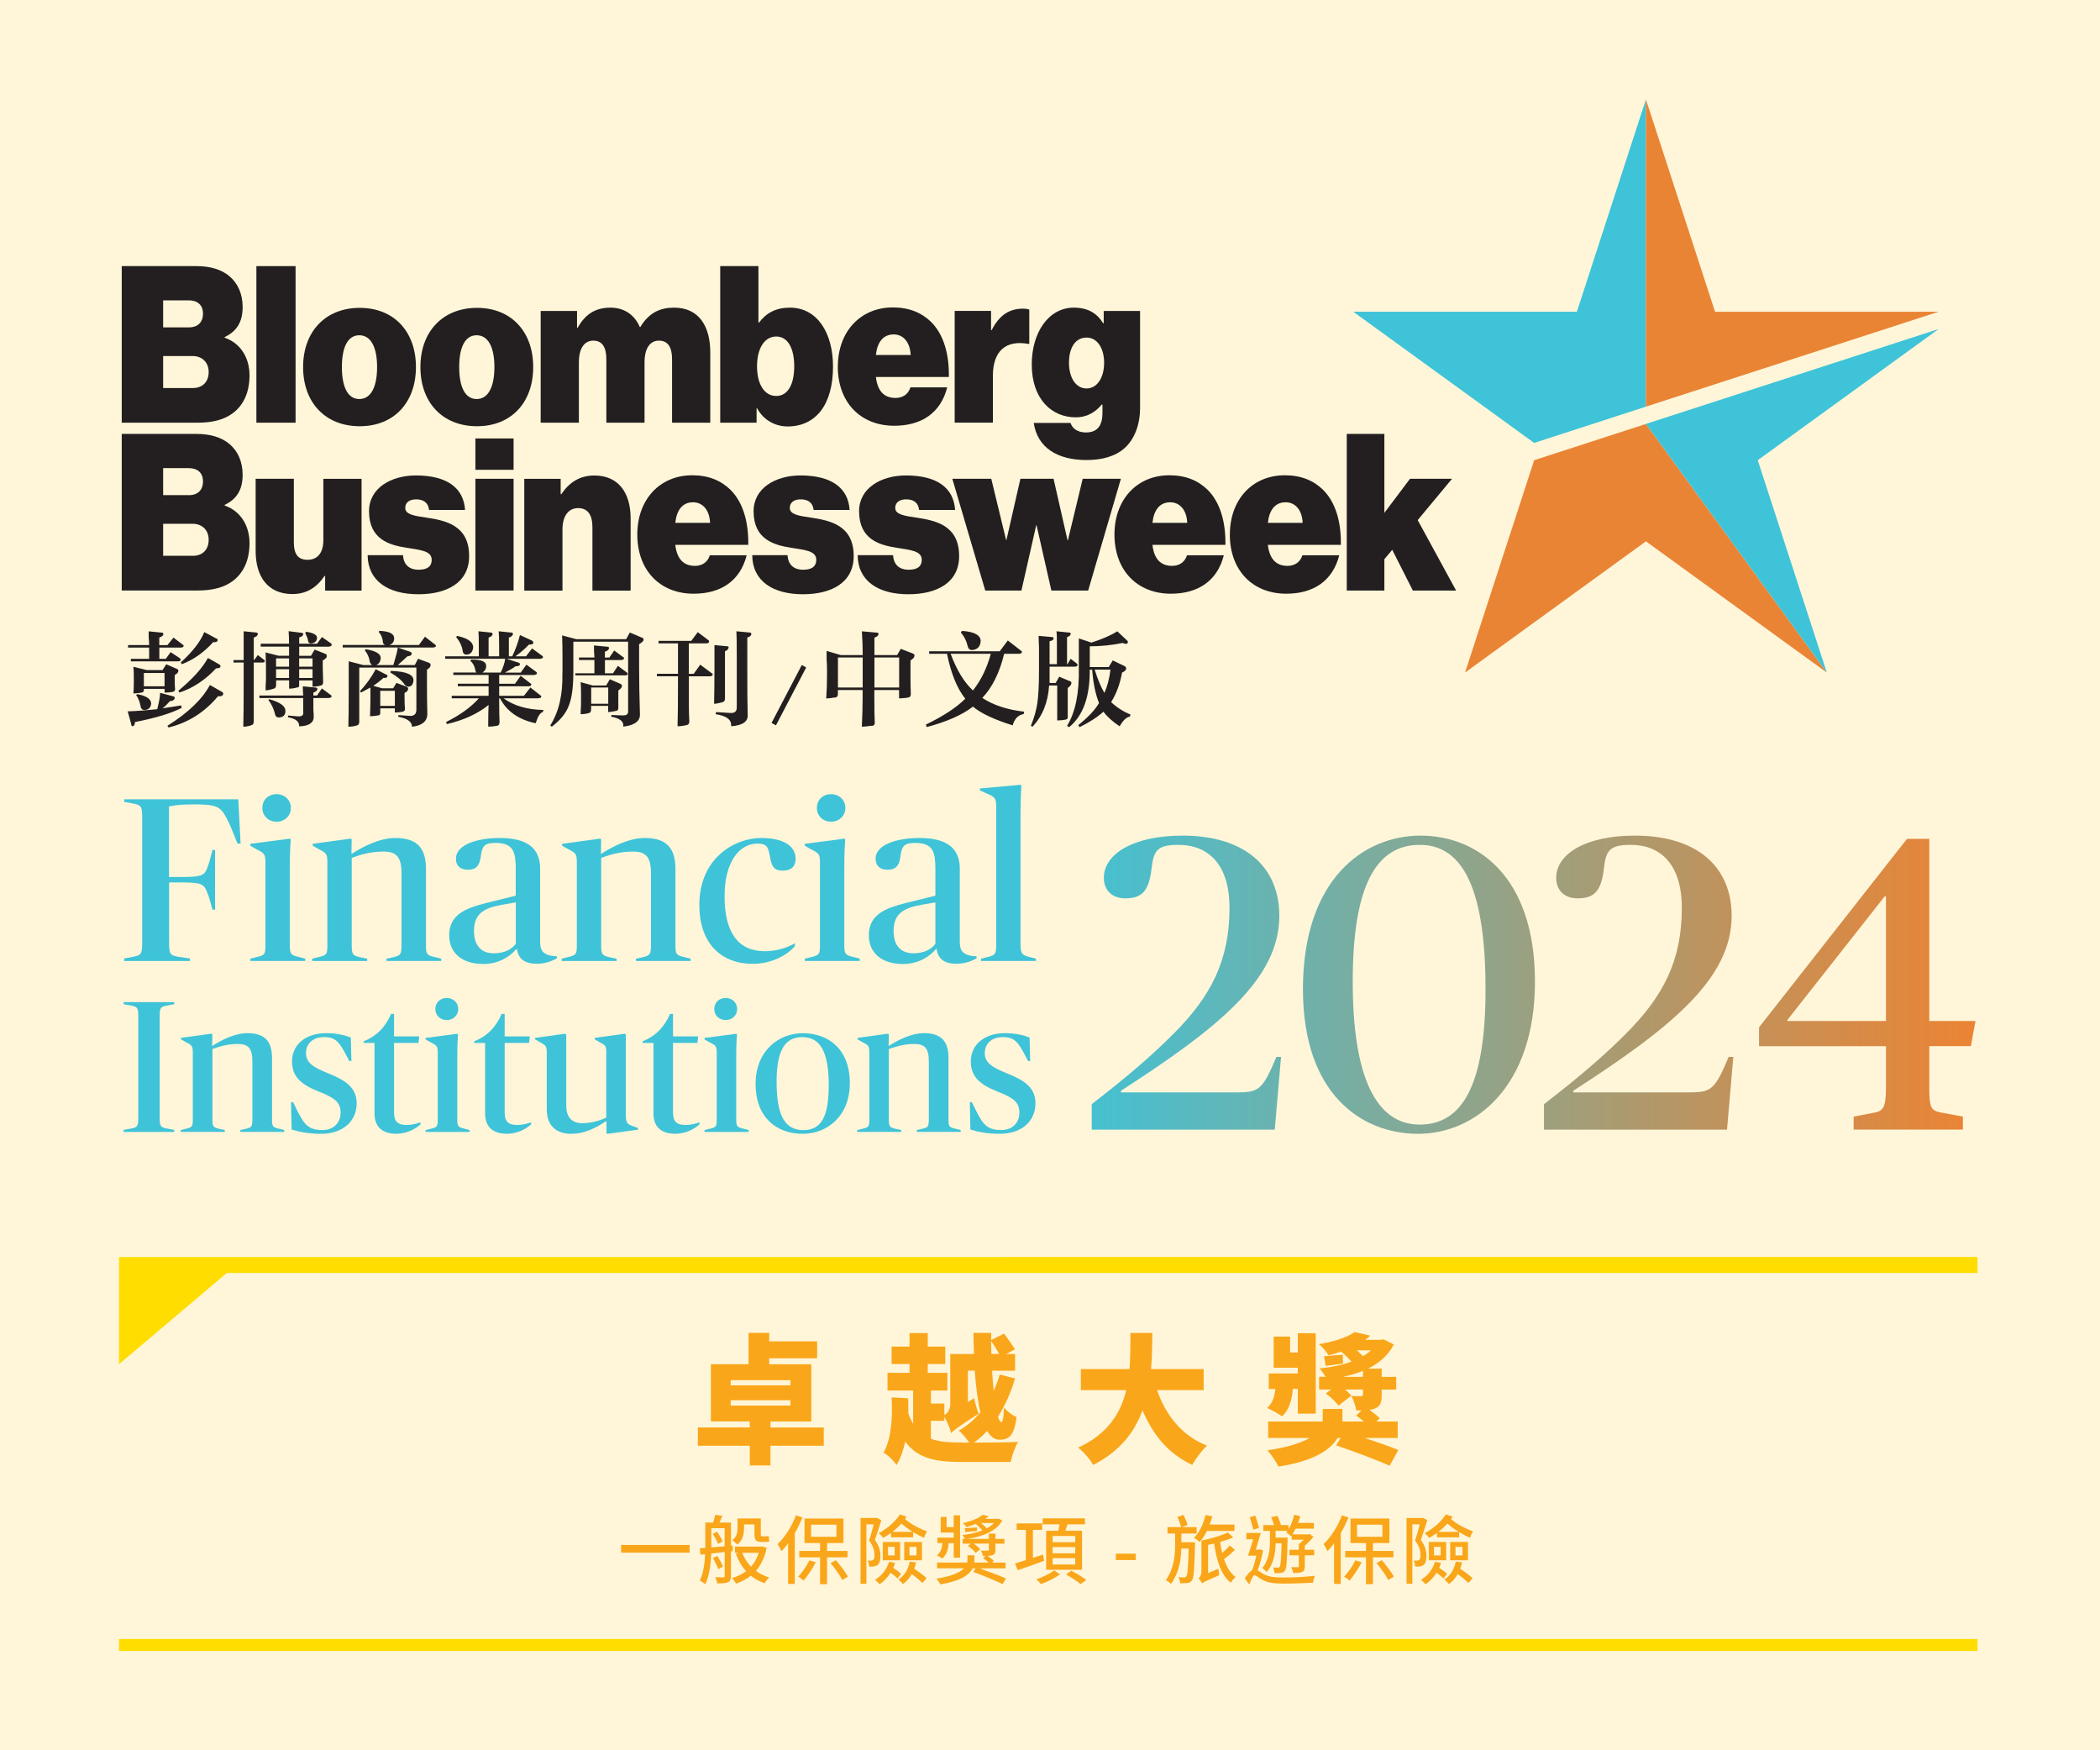 <svg width="120" height="100" viewBox="0 0 120 100" fill="none" xmlns="http://www.w3.org/2000/svg">
<rect width="120" height="100" fill="#F5F5F5"/>
<g clip-path="url(#clip0_3930_44259)">
<rect width="1366" height="8815" transform="translate(-510 -1252)" fill="white"/>
<rect x="-24" y="-200" width="809" height="324" rx="16" fill="#FFF6D9"/>
<path d="M113 71.816L6.802 71.822V72.729V77.941L12.962 72.729H113V71.816Z" fill="#FFDD00"/>
<path d="M113 93.642H6.802V94.326H113V93.642Z" fill="#FFDD00"/>
<path d="M9.664 50.412V53.84C9.664 54.521 9.716 54.588 10.211 54.668L10.852 54.76V54.907H7.097V54.76L7.591 54.668C8.058 54.576 8.125 54.521 8.125 53.84V46.733C8.125 46.053 8.07 46.001 7.591 45.906L7.097 45.813V45.666H13.616L13.748 48.199H13.573C13.318 47.558 13.134 47.092 12.947 46.746C12.6 46.077 12.372 45.958 11.089 45.958C10.38 45.958 10.008 45.998 9.658 46.077V50.106H10.327C11.448 50.106 11.663 50.038 11.823 49.64C11.955 49.333 12.035 48.959 12.142 48.561H12.29V51.976H12.142C12.035 51.578 11.955 51.255 11.835 50.977C11.648 50.495 11.5 50.416 10.324 50.416H9.655L9.664 50.412Z" fill="#3FC3D8"/>
<path d="M15.809 45.372C16.263 45.372 16.622 45.706 16.622 46.16C16.622 46.614 16.26 46.948 15.809 46.948C15.357 46.948 14.992 46.629 14.992 46.16C14.992 45.691 15.339 45.372 15.809 45.372ZM14.298 54.772L14.672 54.68C15.127 54.573 15.167 54.521 15.167 54V49.278C15.167 48.785 15.099 48.745 14.648 48.518L14.301 48.319V48.211L16.546 47.917L16.613 47.944C16.601 48.171 16.561 48.637 16.561 49.493V54C16.561 54.521 16.629 54.573 17.095 54.68L17.442 54.772V54.904H14.304V54.772H14.298Z" fill="#3FC3D8"/>
<path d="M17.838 54.772L18.213 54.68C18.668 54.573 18.707 54.521 18.707 54V49.266C18.707 48.76 18.628 48.733 18.201 48.506L17.866 48.319V48.211L20.016 47.917L20.096 47.944L20.083 48.785H20.096C20.75 48.358 21.711 47.877 22.58 47.877C23.848 47.877 24.342 48.463 24.342 49.664V54C24.342 54.521 24.382 54.573 24.837 54.68L25.212 54.772V54.904H22.085V54.772L22.46 54.693C22.887 54.585 22.942 54.545 22.942 54V49.907C22.942 48.975 22.675 48.653 21.901 48.653C21.084 48.653 20.485 48.88 20.099 49.014V54.003C20.099 54.552 20.166 54.588 20.593 54.696L20.98 54.775V54.907H17.841V54.775L17.838 54.772Z" fill="#3FC3D8"/>
<path d="M29.474 53.92V51.559L28.7 51.691C27.631 51.878 27.085 52.212 27.085 53.2C27.085 54 27.484 54.466 28.221 54.466C28.835 54.466 29.262 54.224 29.477 53.917M25.666 53.439C25.666 52.212 26.695 51.878 27.708 51.611L29.471 51.173V49.72C29.471 48.733 29.391 48.159 28.31 48.159C27.708 48.159 27.576 48.334 27.496 48.772C27.429 49.465 27.217 49.692 26.735 49.692C26.292 49.692 26.053 49.453 26.053 49.064C26.053 48.224 27.349 47.877 28.552 47.877C30.155 47.877 30.865 48.478 30.865 49.637V53.773C30.865 54.187 30.957 54.358 31.132 54.466C31.319 54.597 31.571 54.625 31.826 54.637V54.745C31.626 54.877 31.184 55.064 30.677 55.064C29.983 55.064 29.621 54.785 29.541 54.224H29.501C29.127 54.677 28.473 55.076 27.619 55.076C26.418 55.076 25.669 54.463 25.669 53.436" fill="#3FC3D8"/>
<path d="M32.093 54.772L32.468 54.68C32.922 54.573 32.962 54.521 32.962 54V49.266C32.962 48.76 32.882 48.733 32.456 48.506L32.121 48.319V48.211L34.27 47.917L34.35 47.944L34.338 48.785H34.35C35.004 48.358 35.965 47.877 36.834 47.877C38.103 47.877 38.597 48.463 38.597 49.664V54C38.597 54.521 38.637 54.573 39.092 54.68L39.466 54.772V54.904H36.34V54.772L36.715 54.693C37.142 54.585 37.197 54.545 37.197 54V49.907C37.197 48.975 36.93 48.653 36.156 48.653C35.342 48.653 34.74 48.88 34.353 49.014V54.003C34.353 54.552 34.421 54.588 34.848 54.696L35.235 54.775V54.907H32.096V54.775L32.093 54.772Z" fill="#3FC3D8"/>
<path d="M39.961 51.706C39.961 49.051 41.95 47.877 43.501 47.877C44.782 47.877 45.464 48.343 45.464 49.064C45.464 49.49 45.224 49.744 44.73 49.744C44.235 49.744 44.088 49.505 43.996 48.932C43.888 48.383 43.836 48.199 43.274 48.199C42.297 48.199 41.404 49.174 41.404 51.213C41.404 53.252 42.166 54.346 43.701 54.346C44.303 54.346 44.917 54.187 45.424 53.892V54.052C45.049 54.518 44.14 55.067 43.019 55.067C41.137 55.067 39.961 53.825 39.961 51.706Z" fill="#3FC3D8"/>
<path d="M47.493 45.372C47.948 45.372 48.307 45.706 48.307 46.16C48.307 46.614 47.945 46.948 47.493 46.948C47.042 46.948 46.68 46.629 46.68 46.16C46.68 45.691 47.027 45.372 47.493 45.372ZM45.986 54.772L46.36 54.68C46.815 54.573 46.855 54.521 46.855 54V49.278C46.855 48.785 46.787 48.745 46.333 48.518L45.986 48.319V48.211L48.23 47.917L48.298 47.944C48.286 48.171 48.246 48.637 48.246 49.493V54C48.246 54.521 48.313 54.573 48.78 54.68L49.127 54.772V54.904H45.989V54.772H45.986Z" fill="#3FC3D8"/>
<path d="M53.451 53.92V51.559L52.677 51.691C51.608 51.878 51.062 52.212 51.062 53.2C51.062 54 51.461 54.466 52.198 54.466C52.812 54.466 53.239 54.224 53.454 53.917M49.646 53.439C49.646 52.212 50.675 51.878 51.688 51.611L53.451 51.173V49.72C53.451 48.733 53.371 48.159 52.29 48.159C51.688 48.159 51.556 48.334 51.476 48.772C51.409 49.465 51.197 49.692 50.715 49.692C50.276 49.692 50.033 49.453 50.033 49.064C50.033 48.224 51.329 47.877 52.532 47.877C54.136 47.877 54.845 48.478 54.845 49.637V53.773C54.845 54.187 54.937 54.358 55.112 54.466C55.299 54.597 55.551 54.625 55.806 54.637V54.745C55.606 54.877 55.164 55.064 54.657 55.064C53.964 55.064 53.601 54.785 53.521 54.224H53.481C53.107 54.677 52.453 55.076 51.599 55.076C50.398 55.076 49.649 54.463 49.649 53.436" fill="#3FC3D8"/>
<path d="M58.315 53.96C58.315 54.493 58.407 54.573 58.849 54.68L59.196 54.772V54.904H56.058V54.772L56.432 54.68C56.887 54.573 56.927 54.481 56.927 53.96V46.157C56.927 45.611 56.875 45.544 56.405 45.345L55.99 45.158V45.05L58.287 44.839L58.367 44.866C58.367 44.866 58.315 45.614 58.315 46.507V53.963V53.96Z" fill="#3FC3D8"/>
<path d="M7.063 64.555L7.471 64.482C7.858 64.408 7.901 64.365 7.901 63.817V58.111C7.901 57.565 7.858 57.522 7.471 57.446L7.063 57.372V57.256H9.959V57.372L9.563 57.446C9.166 57.519 9.123 57.562 9.123 58.111V63.817C9.123 64.362 9.166 64.405 9.563 64.482L9.959 64.555V64.672H7.063V64.555Z" fill="#3FC3D8"/>
<path d="M10.321 64.565L10.622 64.491C10.988 64.405 11.018 64.362 11.018 63.945V60.144C11.018 59.736 10.954 59.715 10.61 59.534L10.343 59.383V59.297L12.068 59.061L12.133 59.083L12.121 59.757H12.133C12.658 59.414 13.432 59.028 14.129 59.028C15.148 59.028 15.545 59.5 15.545 60.463V63.942C15.545 64.359 15.578 64.402 15.941 64.488L16.242 64.562V64.669H13.733V64.562L14.034 64.497C14.378 64.411 14.421 64.381 14.421 63.939V60.653C14.421 59.905 14.206 59.647 13.585 59.647C12.931 59.647 12.449 59.831 12.139 59.935V63.939C12.139 64.378 12.191 64.411 12.535 64.497L12.845 64.562V64.669H10.324V64.562L10.321 64.565Z" fill="#3FC3D8"/>
<path d="M16.662 64.534L16.632 62.971H16.748C16.92 63.323 17.049 63.602 17.2 63.847C17.479 64.362 17.802 64.565 18.422 64.565C19.042 64.565 19.463 64.169 19.463 63.568C19.463 62.967 19.119 62.722 18.198 62.357C17.221 61.971 16.687 61.523 16.687 60.643C16.687 59.69 17.458 59.028 18.64 59.028C19.199 59.028 19.681 59.135 20.046 59.273L20.08 60.622H19.96C19.779 60.269 19.629 59.99 19.491 59.776C19.254 59.423 19.018 59.252 18.526 59.252C17.86 59.252 17.485 59.647 17.485 60.162C17.485 60.708 17.881 60.978 18.772 61.33C19.748 61.726 20.381 62.133 20.381 63.044C20.381 64.007 19.65 64.779 18.333 64.779C17.645 64.779 17.098 64.672 16.672 64.534" fill="#3FC3D8"/>
<path d="M55.45 64.534L55.419 62.971H55.536C55.708 63.323 55.837 63.602 55.987 63.847C56.267 64.362 56.589 64.565 57.209 64.565C57.83 64.565 58.25 64.169 58.25 63.568C58.25 62.967 57.907 62.722 56.985 62.357C56.009 61.971 55.474 61.523 55.474 60.643C55.474 59.69 56.245 59.028 57.427 59.028C57.986 59.028 58.468 59.135 58.834 59.273L58.868 60.622H58.748C58.567 60.269 58.416 59.99 58.278 59.776C58.042 59.423 57.805 59.252 57.314 59.252C56.647 59.252 56.273 59.647 56.273 60.162C56.273 60.708 56.669 60.978 57.559 61.33C58.536 61.726 59.169 62.133 59.169 63.044C59.169 64.007 58.438 64.779 57.12 64.779C56.432 64.779 55.886 64.672 55.459 64.534" fill="#3FC3D8"/>
<path d="M21.401 63.611V59.586H20.78V59.491C21.511 59.212 22.046 58.654 22.346 57.927H22.518V59.212H23.956L23.913 59.586H22.518V63.568C22.518 64.093 22.743 64.273 23.237 64.273C23.559 64.273 23.827 64.188 24.029 64.123V64.24C23.784 64.463 23.289 64.776 22.644 64.776C21.873 64.776 21.401 64.411 21.401 63.608" fill="#3FC3D8"/>
<path d="M25.531 57.017C25.896 57.017 26.185 57.283 26.185 57.648C26.185 58.013 25.896 58.28 25.531 58.28C25.165 58.28 24.877 58.022 24.877 57.648C24.877 57.274 25.156 57.017 25.531 57.017ZM24.318 64.565L24.619 64.491C24.984 64.405 25.015 64.362 25.015 63.945V60.156C25.015 59.761 24.96 59.727 24.597 59.546L24.318 59.386V59.301L26.12 59.065L26.173 59.086C26.16 59.267 26.13 59.644 26.13 60.328V63.945C26.13 64.362 26.182 64.405 26.56 64.491L26.839 64.565V64.672H24.318V64.565Z" fill="#3FC3D8"/>
<path d="M27.72 63.611V59.586H27.1V59.491C27.831 59.212 28.365 58.654 28.666 57.927H28.838V59.212H30.275L30.232 59.586H28.838V63.568C28.838 64.093 29.062 64.273 29.557 64.273C29.879 64.273 30.146 64.188 30.349 64.123V64.24C30.103 64.463 29.609 64.776 28.964 64.776C28.193 64.776 27.72 64.411 27.72 63.608" fill="#3FC3D8"/>
<path d="M34.648 60.196C34.648 59.767 34.627 59.736 34.261 59.543L33.982 59.383V59.297L35.708 59.061L35.76 59.095V63.666C35.76 64.148 35.824 64.212 36.168 64.341L36.457 64.448V64.543L34.719 64.779L34.654 64.758V64.062H34.62C34.095 64.415 33.432 64.779 32.637 64.779C31.768 64.779 31.243 64.298 31.243 63.387V60.187C31.243 59.757 31.2 59.736 30.856 59.543L30.576 59.383V59.297L32.293 59.061L32.357 59.095V63.176C32.357 63.85 32.701 64.172 33.282 64.172C33.797 64.172 34.289 64.013 34.642 63.863V60.202L34.648 60.196Z" fill="#3FC3D8"/>
<path d="M37.341 63.611V59.586H36.721V59.491C37.449 59.212 37.986 58.654 38.287 57.927H38.459V59.212H39.896L39.853 59.586H38.459V63.568C38.459 64.093 38.683 64.273 39.178 64.273C39.5 64.273 39.767 64.188 39.97 64.123V64.24C39.724 64.463 39.23 64.776 38.585 64.776C37.814 64.776 37.341 64.411 37.341 63.608" fill="#3FC3D8"/>
<path d="M41.468 57.017C41.834 57.017 42.123 57.283 42.123 57.648C42.123 58.013 41.834 58.28 41.468 58.28C41.103 58.28 40.814 58.022 40.814 57.648C40.814 57.274 41.094 57.017 41.468 57.017ZM40.258 64.565L40.559 64.491C40.925 64.405 40.956 64.362 40.956 63.945V60.156C40.956 59.761 40.903 59.727 40.538 59.546L40.258 59.386V59.301L42.061 59.065L42.113 59.086C42.101 59.267 42.07 59.644 42.07 60.328V63.945C42.07 64.362 42.123 64.405 42.5 64.491L42.78 64.565V64.672H40.258V64.565Z" fill="#3FC3D8"/>
<path d="M47.358 62.017C47.358 60.036 46.842 59.255 45.847 59.255C44.852 59.255 44.377 60.003 44.377 61.815C44.377 63.786 44.88 64.568 45.909 64.568C46.938 64.568 47.355 63.777 47.355 62.02M43.176 61.931C43.176 60.036 44.496 59.031 45.869 59.031C47.358 59.031 48.562 59.963 48.562 61.879C48.562 63.795 47.242 64.779 45.869 64.779C44.367 64.779 43.176 63.838 43.176 61.931Z" fill="#3FC3D8"/>
<path d="M48.98 64.565L49.281 64.491C49.646 64.405 49.677 64.362 49.677 63.945V60.144C49.677 59.736 49.612 59.715 49.268 59.534L49.001 59.383V59.297L50.727 59.061L50.791 59.083L50.779 59.757H50.791C51.316 59.414 52.09 59.028 52.784 59.028C53.804 59.028 54.2 59.5 54.2 60.463V63.942C54.2 64.359 54.231 64.402 54.596 64.488L54.897 64.562V64.669H52.388V64.562L52.689 64.497C53.033 64.411 53.076 64.381 53.076 63.939V60.653C53.076 59.905 52.861 59.647 52.238 59.647C51.584 59.647 51.102 59.831 50.791 59.935V63.939C50.791 64.378 50.844 64.411 51.188 64.497L51.498 64.562V64.669H48.977V64.562L48.98 64.565Z" fill="#3FC3D8"/>
<path d="M9.888 39.52C9.965 39.504 10.005 39.458 10.005 39.378C9.989 39.253 9.983 39.044 9.983 38.759V38.569C10.121 38.492 10.192 38.413 10.192 38.333C10.192 38.269 10.161 38.229 10.1 38.213L9.498 37.95L9.289 38.284H8.386L7.622 38.094C7.637 38.204 7.646 38.397 7.646 38.664V38.949C7.646 39.265 7.637 39.489 7.622 39.618C7.791 39.618 7.954 39.599 8.107 39.569C8.184 39.553 8.224 39.498 8.224 39.403V39.357H9.406V39.572C9.575 39.572 9.738 39.556 9.891 39.526M8.5 36.426C8.515 36.616 8.522 36.76 8.522 36.855H7.318V36.999H8.522V37.64H7.478V37.784H10.168C10.275 37.784 10.327 37.754 10.327 37.689C10.327 37.674 10.306 37.64 10.26 37.594L9.75 37.26L9.474 37.64H9.105V36.999H10.355C10.45 36.984 10.493 36.953 10.493 36.904C10.493 36.87 10.478 36.846 10.447 36.834L9.913 36.429L9.566 36.858H9.102V36.429C9.271 36.368 9.348 36.294 9.332 36.214C9.332 36.165 9.302 36.144 9.24 36.144L8.497 36.07V36.429L8.5 36.426ZM8.985 40.519C8.383 40.58 7.852 40.623 7.388 40.639H7.296L7.505 41.399C7.505 41.463 7.53 41.494 7.573 41.494C7.665 41.475 7.711 41.399 7.711 41.255C8.915 41.016 9.805 40.746 10.376 40.445L10.352 40.301C9.983 40.363 9.627 40.421 9.286 40.467C9.455 40.326 9.47 40.317 9.332 40.442C9.501 40.283 9.627 40.157 9.704 40.062C9.888 40.047 9.98 39.982 9.98 39.872C9.996 39.826 9.956 39.792 9.867 39.774L9.148 39.584C9.148 39.792 9.093 40.099 8.985 40.513M9.566 41.469L9.633 41.564C10.745 41.295 11.688 40.7 12.458 39.78C12.643 39.798 12.744 39.749 12.759 39.639C12.759 39.593 12.729 39.553 12.667 39.52L11.995 39.136C11.562 39.946 10.751 40.724 9.563 41.469M10.189 39.47L10.26 39.566C11.03 39.311 11.727 38.851 12.345 38.186C12.517 38.186 12.6 38.146 12.6 38.066C12.6 38.02 12.566 37.977 12.508 37.947L11.881 37.591C11.586 38.146 11.024 38.771 10.189 39.47ZM10.327 37.852L10.398 37.947C11.061 37.692 11.657 37.272 12.182 36.687C12.354 36.702 12.437 36.662 12.437 36.567C12.437 36.518 12.406 36.487 12.345 36.472L11.672 36.113C11.457 36.653 11.009 37.232 10.33 37.849M9.403 39.21H8.221V38.45H9.403V39.21ZM8.036 40.35C8.052 40.494 8.129 40.565 8.267 40.565C8.5 40.55 8.623 40.421 8.638 40.185C8.623 39.93 8.359 39.755 7.849 39.66L7.778 39.706C7.901 39.881 7.987 40.096 8.033 40.347M16.979 39.28C17.071 39.28 17.111 39.225 17.095 39.115V38.876H17.86V39.231C18.032 39.231 18.195 39.21 18.348 39.161C18.425 39.145 18.465 39.081 18.465 38.971C18.45 38.511 18.443 38.235 18.443 38.137V37.732C18.597 37.652 18.674 37.573 18.674 37.493C18.674 37.413 18.643 37.367 18.582 37.352L17.98 37.113L17.771 37.468H17.098V36.947H18.79C18.898 36.932 18.953 36.898 18.953 36.849C18.953 36.8 18.938 36.769 18.907 36.754L18.397 36.395L18.118 36.776H17.098V36.42C17.252 36.374 17.329 36.309 17.329 36.23C17.329 36.184 17.298 36.156 17.237 36.156L16.493 36.061C16.509 36.331 16.518 36.57 16.518 36.776H14.897V36.944H16.518V37.465H15.916L15.176 37.275C15.191 37.625 15.198 37.87 15.198 38.014V38.824C15.182 39.06 15.176 39.268 15.176 39.44C15.299 39.44 15.456 39.409 15.64 39.345C15.732 39.329 15.778 39.256 15.778 39.13V38.87H16.521V39.345C16.69 39.345 16.843 39.32 16.985 39.274M14.387 41.423C14.464 41.408 14.501 41.334 14.501 41.209V37.852H15.01C15.087 37.852 15.127 37.83 15.127 37.781C15.127 37.732 15.118 37.711 15.105 37.711L14.734 37.425L14.525 37.711H14.501V36.426C14.654 36.38 14.734 36.306 14.734 36.211C14.734 36.181 14.709 36.156 14.663 36.141L13.923 36.067V37.711H13.343V37.852H13.923V39.59C13.923 40.271 13.917 40.914 13.902 41.518C14.071 41.518 14.233 41.488 14.39 41.423M17.906 39.734V39.569C18.06 39.523 18.136 39.449 18.136 39.354C18.136 39.323 18.106 39.299 18.044 39.283L17.304 39.213C17.304 39.354 17.313 39.529 17.326 39.737H14.823V39.881H17.326V40.691C17.356 40.865 17.249 40.945 17.003 40.927L16.469 40.881L16.447 40.976C16.896 41.056 17.111 41.23 17.095 41.5C17.651 41.482 17.927 41.301 17.927 40.951C17.927 40.841 17.918 40.697 17.906 40.525V39.881H18.787C18.895 39.866 18.95 39.835 18.95 39.783C18.95 39.752 18.935 39.728 18.904 39.713L18.394 39.332L18.115 39.737H17.906V39.734ZM15.938 40.994C16.183 40.979 16.309 40.859 16.309 40.636C16.325 40.35 16.017 40.123 15.382 39.946L15.336 39.992C15.52 40.231 15.652 40.516 15.729 40.85C15.759 40.945 15.83 40.991 15.938 40.991M17.86 38.735H17.095V38.235H17.86V38.735ZM16.518 38.735H15.775V38.235H16.518V38.735ZM17.86 38.091H17.095V37.615H17.86V38.091ZM16.518 38.091H15.775V37.615H16.518V38.091ZM17.768 36.76C17.986 36.745 18.099 36.641 18.115 36.454C18.13 36.279 17.921 36.159 17.491 36.095L17.445 36.165C17.445 36.181 17.451 36.196 17.467 36.214C17.544 36.374 17.593 36.509 17.605 36.619C17.62 36.714 17.676 36.76 17.768 36.76ZM22.472 37.996H21.499C21.652 37.934 21.738 37.806 21.754 37.615C21.769 37.361 21.483 37.186 20.897 37.091L20.851 37.162C21.005 37.352 21.097 37.566 21.13 37.806C21.161 37.901 21.207 37.965 21.269 37.996H20.759L19.927 37.781V39.495C19.927 40.433 19.921 41.105 19.905 41.518C20.089 41.518 20.252 41.494 20.39 41.448C20.482 41.433 20.529 41.362 20.529 41.233V38.14H23.793V40.547C23.793 40.783 23.679 40.902 23.446 40.902L22.773 40.856L22.752 40.951C23.277 41.046 23.541 41.236 23.541 41.522C24.112 41.457 24.407 41.218 24.419 40.807C24.404 40.332 24.398 39.679 24.398 38.854V38.259C24.536 38.18 24.607 38.094 24.607 37.996C24.607 37.947 24.585 37.91 24.536 37.876L23.888 37.637L23.704 37.996H22.733C22.826 37.916 22.948 37.806 23.105 37.661C23.182 37.582 23.243 37.527 23.289 37.496C23.461 37.481 23.535 37.425 23.52 37.33C23.52 37.284 23.489 37.251 23.427 37.235L22.733 36.996H24.748C24.855 36.981 24.911 36.95 24.911 36.901C24.911 36.867 24.895 36.843 24.864 36.831L24.284 36.377L23.937 36.852H22.248C22.432 36.791 22.524 36.662 22.524 36.472C22.524 36.202 22.239 36.061 21.668 36.043L21.646 36.113C21.785 36.273 21.861 36.457 21.877 36.659C21.877 36.754 21.923 36.818 22.015 36.849H19.583V36.993H22.733C22.715 37.153 22.632 37.484 22.479 37.993M21.616 40.875C21.708 40.859 21.744 40.795 21.729 40.684V40.47H22.561V40.709C22.7 40.709 22.856 40.694 23.025 40.66C23.102 40.629 23.142 40.58 23.142 40.519C23.123 40.359 23.117 40.114 23.117 39.78V39.59C23.255 39.526 23.323 39.446 23.323 39.351C23.323 39.302 23.292 39.262 23.231 39.231L22.654 39.017L22.466 39.326H21.84L21.33 39.182C21.548 39.038 21.738 38.891 21.91 38.731C22.064 38.747 22.141 38.707 22.141 38.612C22.141 38.581 22.119 38.557 22.07 38.541L21.468 38.235C21.235 38.679 20.934 39.099 20.565 39.495L20.633 39.566C20.82 39.47 20.998 39.375 21.167 39.28V39.9C21.167 40.218 21.158 40.559 21.143 40.921C21.281 40.921 21.438 40.905 21.606 40.875M22.564 40.329H21.729V39.47H22.564V40.329ZM23.12 39.115C23.182 39.191 23.259 39.231 23.351 39.231C23.52 39.216 23.612 39.099 23.627 38.876C23.642 38.541 23.212 38.361 22.331 38.33L22.31 38.425C22.693 38.649 22.967 38.876 23.12 39.115ZM29.262 37.496H29.078V36.426C29.231 36.38 29.308 36.306 29.308 36.211C29.308 36.162 29.277 36.141 29.216 36.141L28.497 36.067C28.513 36.242 28.522 36.536 28.522 36.95V37.496H27.92V36.426C28.073 36.38 28.15 36.306 28.15 36.211C28.15 36.181 28.12 36.156 28.058 36.141L27.34 36.067C27.355 36.227 27.361 36.527 27.361 36.972V37.496H25.439V37.637H28.869C28.835 37.876 28.752 38.137 28.611 38.425H27.57C27.708 38.33 27.779 38.219 27.779 38.091C27.809 37.806 27.524 37.671 26.922 37.686L26.876 37.757C27.014 37.867 27.109 38.036 27.155 38.256C27.155 38.318 27.18 38.376 27.226 38.422H25.905V38.563H27.92V39.063H26.16V39.207H27.92V39.752H25.813V39.897H27.364C26.916 40.402 26.289 40.856 25.488 41.252L25.534 41.371C26.492 41.148 27.287 40.786 27.92 40.277C27.905 40.501 27.898 40.911 27.898 41.515C28.067 41.515 28.239 41.5 28.408 41.466C28.5 41.451 28.546 41.38 28.546 41.252C28.531 40.997 28.525 40.562 28.525 39.943V39.897H28.571C28.958 40.642 29.637 41.117 30.61 41.322C30.733 40.927 30.871 40.712 31.024 40.681L31.049 40.562C30.122 40.547 29.366 40.323 28.777 39.897H30.77C30.877 39.881 30.932 39.847 30.932 39.801C30.932 39.771 30.917 39.746 30.886 39.731L30.309 39.28L29.938 39.755H28.525V39.21H30.192C30.3 39.21 30.355 39.176 30.355 39.115C30.37 39.081 30.355 39.06 30.309 39.041L29.753 38.612L29.428 39.066H28.525V38.566H30.518C30.625 38.551 30.681 38.52 30.681 38.471C30.681 38.44 30.671 38.416 30.659 38.4L30.079 37.974L29.756 38.428H28.854C29.133 38.284 29.332 38.164 29.455 38.069C29.624 38.069 29.71 38.029 29.71 37.95C29.71 37.904 29.68 37.87 29.618 37.855L28.946 37.64H30.868C30.975 37.625 31.031 37.594 31.031 37.545C31.031 37.514 31.015 37.49 30.985 37.471L30.404 37.045L30.057 37.496H29.455C29.762 37.275 30.02 37.051 30.22 36.831C30.404 36.831 30.49 36.791 30.475 36.711C30.475 36.662 30.444 36.625 30.383 36.592L29.71 36.282C29.603 36.711 29.455 37.116 29.271 37.496M26.437 37.186C26.452 37.327 26.529 37.401 26.667 37.401C26.885 37.386 27.008 37.251 27.039 36.996C27.039 36.677 26.732 36.457 26.114 36.331L26.068 36.401C26.268 36.641 26.394 36.904 26.44 37.186M32.136 38.45C32.167 39.67 31.937 40.672 31.442 41.448L31.534 41.518C32.029 41.138 32.354 40.734 32.508 40.304C32.677 39.894 32.763 39.25 32.763 38.379V36.662H35.892V40.636C35.907 40.795 35.806 40.875 35.591 40.875L34.943 40.85L34.921 40.945C35.431 41.04 35.661 41.23 35.615 41.515C36.279 41.436 36.598 41.19 36.567 40.78C36.537 39.795 36.521 38.916 36.521 38.137V36.803C36.69 36.708 36.776 36.622 36.776 36.542C36.776 36.481 36.739 36.441 36.663 36.423L35.99 36.138L35.781 36.518H32.931L32.121 36.303C32.136 36.733 32.142 37.113 32.142 37.447V38.446L32.136 38.45ZM35.103 40.639C35.149 40.623 35.189 40.614 35.216 40.614C35.308 40.599 35.348 40.519 35.333 40.378V39.449C35.471 39.354 35.542 39.265 35.542 39.188C35.542 39.139 35.511 39.102 35.45 39.069L34.848 38.808L34.639 39.164H33.874L33.18 38.974C33.196 39.164 33.202 39.394 33.202 39.664V40.234C33.186 40.504 33.18 40.694 33.18 40.804C33.349 40.804 33.512 40.783 33.666 40.734C33.742 40.715 33.779 40.645 33.779 40.519V40.329H34.752V40.684C34.829 40.684 34.946 40.669 35.099 40.636M34.568 38.471V37.711H35.517C35.609 37.695 35.655 37.661 35.655 37.615C35.671 37.585 35.655 37.56 35.609 37.545L35.099 37.165L34.82 37.569H34.565V37.235C34.719 37.186 34.799 37.116 34.799 37.021C34.799 36.972 34.768 36.95 34.706 36.95L33.942 36.877V37.162C33.957 37.352 33.966 37.487 33.966 37.566H33.085V37.708H33.966V38.468H32.876V38.587H35.701C35.809 38.587 35.864 38.563 35.864 38.517C35.864 38.468 35.849 38.437 35.818 38.422L35.308 38.042L35.029 38.468H34.565L34.568 38.471ZM34.756 40.209H33.782V39.28H34.756V40.209ZM37.63 36.616V36.757H38.742V38.495H37.538V38.636H38.742V39.09C38.742 40.2 38.732 41 38.717 41.494C38.886 41.494 39.064 41.469 39.248 41.423C39.34 41.408 39.389 41.334 39.389 41.209C39.374 40.939 39.365 40.645 39.365 40.329V38.639H40.593C40.67 38.624 40.716 38.594 40.731 38.544C40.731 38.514 40.716 38.489 40.685 38.474L40.013 37.974L39.641 38.498H39.362V36.76H40.381C40.473 36.745 40.52 36.714 40.52 36.665C40.52 36.616 40.504 36.585 40.473 36.57L39.872 36.116L39.5 36.616H37.624H37.63ZM41.729 40.734L40.919 40.684L40.894 40.804C41.527 40.899 41.819 41.129 41.776 41.494C42.454 41.445 42.77 41.215 42.724 40.804C42.709 40.234 42.703 39.424 42.703 38.379V36.426C42.856 36.38 42.933 36.306 42.933 36.211C42.933 36.181 42.912 36.156 42.866 36.141L42.08 36.067C42.095 36.276 42.101 36.757 42.101 37.52V40.424C42.101 40.648 41.978 40.749 41.729 40.734ZM41.29 40.114C41.382 40.099 41.428 40.025 41.428 39.9V37.211C41.551 37.162 41.622 37.091 41.637 36.996C41.637 36.95 41.616 36.926 41.57 36.926L40.827 36.855V37.999C40.827 38.888 40.817 39.624 40.805 40.212C40.977 40.197 41.137 40.163 41.293 40.117M52.029 38.305V37.735C52.182 37.64 52.259 37.545 52.259 37.45C52.259 37.401 52.222 37.361 52.146 37.33L51.473 37.07L51.264 37.428H49.968V36.429C50.122 36.383 50.199 36.309 50.199 36.214C50.199 36.165 50.168 36.144 50.107 36.144L49.25 36.07C49.281 36.545 49.296 36.959 49.296 37.309V37.428H48.046L47.235 37.189V37.665C47.251 37.919 47.257 38.103 47.257 38.213V38.618C47.257 39.078 47.242 39.507 47.211 39.903C47.364 39.903 47.512 39.887 47.653 39.854H47.721C47.828 39.838 47.88 39.774 47.88 39.664V39.424H49.293V39.78C49.293 40.335 49.278 40.914 49.247 41.518C49.385 41.518 49.554 41.503 49.757 41.469H49.849C49.941 41.454 49.987 41.399 49.987 41.304C49.971 41.034 49.962 40.525 49.962 39.78V39.424H51.375V39.9C51.467 39.9 51.599 39.89 51.768 39.875C51.829 39.86 51.875 39.851 51.906 39.851C51.998 39.835 52.047 39.771 52.047 39.66C52.032 39.357 52.026 38.906 52.026 38.305M51.381 39.28H49.968V37.566H51.381V39.28ZM49.296 39.28H47.883V37.566H49.296V39.28ZM58.496 40.804L58.518 40.66C57.559 40.55 56.764 40.289 56.132 39.875C56.703 39.271 57.12 38.431 57.381 37.352H58.263C58.34 37.337 58.386 37.303 58.401 37.257C58.401 37.226 58.386 37.202 58.355 37.186L57.59 36.592L57.127 37.211H53.094V37.352H54.114C54.344 38.48 54.691 39.336 55.158 39.921C54.648 40.43 53.899 40.917 52.91 41.396L52.956 41.54C54.099 41.236 54.98 40.85 55.597 40.372C56.046 40.752 56.801 41.108 57.867 41.442C57.974 41.062 58.183 40.847 58.493 40.798M56.617 37.355C56.399 38.164 56.061 38.863 55.597 39.449C55.087 38.974 54.664 38.275 54.323 37.355H56.617ZM55.299 36.926C55.33 37.067 55.416 37.14 55.554 37.14C55.861 37.11 56.024 36.935 56.039 36.616C56.024 36.282 55.668 36.092 54.974 36.046L54.906 36.141C55.09 36.346 55.223 36.607 55.299 36.926ZM62.273 38.115V36.926C62.909 36.926 63.535 36.861 64.149 36.736C64.334 36.815 64.435 36.8 64.45 36.69C64.45 36.641 64.426 36.604 64.38 36.57L63.849 36.07C63.462 36.309 62.97 36.521 62.365 36.714L61.647 36.475V38.164C61.677 39.593 61.453 40.694 60.974 41.472L61.091 41.546C61.892 40.896 62.285 39.801 62.27 38.262H62.408C62.47 39.038 62.602 39.676 62.801 40.166C62.583 40.55 62.19 40.967 61.619 41.426L61.687 41.546C62.242 41.273 62.697 40.982 63.053 40.663C63.283 40.967 63.594 41.242 63.98 41.497C64.18 41.148 64.374 40.967 64.558 40.948L64.604 40.829C64.186 40.654 63.815 40.418 63.492 40.114C63.787 39.654 63.996 39.09 64.119 38.425C64.272 38.361 64.352 38.281 64.352 38.186C64.352 38.14 64.331 38.1 64.281 38.066L63.587 37.732L63.354 38.112H62.264L62.273 38.115ZM60.974 37.95V36.401C61.112 36.355 61.183 36.291 61.183 36.211C61.183 36.162 61.152 36.141 61.091 36.141L60.372 36.067C60.388 36.162 60.394 36.395 60.394 36.757V37.947H59.976V36.638C60.13 36.604 60.206 36.552 60.206 36.472C60.206 36.423 60.176 36.398 60.114 36.398L59.35 36.328C59.35 36.454 59.356 36.674 59.371 36.993V38.376C59.371 39.121 59.34 39.716 59.279 40.16C59.218 40.571 59.095 41.01 58.908 41.469L59 41.518C59.571 40.914 59.887 40.133 59.949 39.164H60.412V41.163C60.581 41.163 60.744 41.144 60.897 41.114C60.974 41.098 61.014 41.049 61.014 40.97V39.305C61.152 39.21 61.223 39.115 61.223 39.02C61.223 38.974 61.202 38.94 61.155 38.925L60.529 38.664L60.323 39.02H59.976V38.091H61.435C61.527 38.075 61.573 38.045 61.573 37.996C61.573 37.965 61.567 37.941 61.551 37.925L61.18 37.64L60.996 37.95H60.971H60.974ZM63.455 38.259C63.394 38.768 63.277 39.21 63.108 39.593C62.909 39.247 62.721 38.802 62.553 38.259H63.455Z" fill="#231F20"/>
<path d="M44.34 41.442L44.088 41.304L45.817 37.996L46.069 38.134L44.34 41.442Z" fill="#231F20"/>
<path d="M63.093 20.722C63.093 19.928 62.721 19.287 62.089 19.287C61.456 19.287 61.085 19.858 61.085 20.722C61.085 21.587 61.478 22.194 62.089 22.194C62.7 22.194 63.093 21.565 63.093 20.722ZM59.073 24.162H61.174C61.254 24.435 61.533 24.708 62.052 24.708C62.755 24.708 62.998 24.257 62.998 23.592V23.117H62.952C62.605 23.534 62.144 23.843 61.462 23.843C60.12 23.843 58.957 22.822 58.957 20.826C58.957 18.999 59.915 17.577 61.361 17.577C62.193 17.577 62.7 17.92 63.035 18.466H63.069V17.767H65.147V23.295C65.147 24.316 64.8 25.11 64.281 25.585C63.738 26.081 62.964 26.284 62.086 26.284C60.437 26.284 59.279 25.585 59.07 24.159" fill="#231F20"/>
<path d="M56.635 18.858H56.669C57.12 17.969 57.71 17.635 58.459 17.635C58.631 17.635 58.748 17.657 58.816 17.693V19.649H58.769C57.486 19.413 56.736 20.042 56.736 21.477V24.147H54.553V17.764H56.632V18.855L56.635 18.858Z" fill="#231F20"/>
<path d="M10.803 18.705C11.264 18.705 11.599 18.444 11.599 17.92C11.599 17.396 11.252 17.16 10.791 17.16H9.323V18.705H10.803ZM11.024 22.169C11.543 22.169 11.924 21.848 11.924 21.256C11.924 20.664 11.509 20.342 11.012 20.342H9.323V22.169H11.021H11.024ZM6.956 15.204H11.23C12.038 15.204 12.661 15.406 13.103 15.774C13.601 16.191 13.865 16.807 13.865 17.54C13.865 18.395 13.53 18.929 12.836 19.26V19.294C13.739 19.603 14.258 20.434 14.258 21.443C14.258 22.451 13.899 23.154 13.309 23.604C12.812 23.972 12.164 24.15 11.31 24.15H6.956V15.201V15.204Z" fill="#231F20"/>
<path d="M16.89 15.204H14.651V24.15H16.89V15.204Z" fill="#231F20"/>
<path d="M21.548 20.971C21.548 19.855 21.201 19.155 20.532 19.155C19.862 19.155 19.537 19.855 19.537 20.971C19.537 22.087 19.859 22.798 20.532 22.798C21.204 22.798 21.548 22.096 21.548 20.971ZM17.32 20.971C17.32 18.953 18.591 17.589 20.556 17.589C22.521 17.589 23.768 18.953 23.768 20.971C23.768 22.988 22.521 24.352 20.556 24.352C18.591 24.352 17.32 23 17.32 20.971Z" fill="#231F20"/>
<path d="M28.252 20.971C28.252 19.855 27.905 19.155 27.235 19.155C26.566 19.155 26.24 19.855 26.24 20.971C26.24 22.087 26.566 22.798 27.235 22.798C27.905 22.798 28.252 22.096 28.252 20.971ZM24.023 20.971C24.023 18.953 25.294 17.589 27.257 17.589C29.219 17.589 30.469 18.953 30.469 20.971C30.469 22.988 29.222 24.352 27.257 24.352C25.291 24.352 24.023 23 24.023 20.971Z" fill="#231F20"/>
<path d="M30.896 17.767H32.974V18.729H33.008C33.426 17.981 33.991 17.577 34.882 17.577C35.668 17.577 36.257 17.981 36.558 18.68H36.592C37.099 17.837 37.759 17.577 38.52 17.577C39.964 17.577 40.587 18.671 40.587 20.14V24.15H38.404V20.541C38.404 19.888 38.207 19.462 37.651 19.462C37.096 19.462 36.831 19.986 36.831 20.673V24.15H34.648V20.541C34.648 19.888 34.452 19.462 33.899 19.462C33.346 19.462 33.079 19.986 33.079 20.673V24.15H30.896V17.767Z" fill="#231F20"/>
<path d="M45.384 20.925C45.384 19.892 45.015 19.226 44.355 19.226C43.695 19.226 43.259 19.892 43.259 20.925C43.259 21.958 43.685 22.623 44.355 22.623C45.024 22.623 45.384 21.958 45.384 20.925ZM43.256 23.319H43.234V24.15H41.155V15.204H43.339V18.432H43.372C43.79 17.874 44.343 17.577 45.141 17.577C46.701 17.577 47.601 19.024 47.601 20.946C47.601 23.117 46.618 24.365 45.003 24.365C44.334 24.365 43.639 24.03 43.259 23.319" fill="#231F20"/>
<path d="M50.051 20.281H52.038C52.001 19.511 51.587 19.107 51.068 19.107C50.469 19.107 50.131 19.545 50.051 20.281ZM47.877 20.946C47.877 18.953 49.161 17.564 51.022 17.564C51.946 17.564 52.661 17.862 53.205 18.392C53.921 19.107 54.243 20.219 54.221 21.538H50.051C50.144 22.335 50.512 22.736 51.172 22.736C51.553 22.736 51.888 22.559 52.026 22.13H54.126C53.758 23.589 52.658 24.325 51.099 24.325C49.17 24.325 47.874 22.985 47.874 20.943" fill="#231F20"/>
<path d="M79.556 31.413L79.107 31.947V33.74H76.958V24.791H79.107V29.301L80.572 27.354H82.974L81.011 29.715L83.207 33.74H80.735L79.556 31.413Z" fill="#231F20"/>
<path d="M10.803 28.292C11.264 28.292 11.599 28.031 11.599 27.507C11.599 26.983 11.252 26.747 10.791 26.747H9.323V28.289H10.803V28.292ZM11.024 31.756C11.543 31.756 11.924 31.435 11.924 30.84C11.924 30.245 11.509 29.926 11.012 29.926H9.323V31.753H11.021L11.024 31.756ZM6.956 24.791H11.23C12.038 24.791 12.661 24.993 13.103 25.361C13.601 25.775 13.865 26.394 13.865 27.127C13.865 27.982 13.53 28.516 12.836 28.847V28.884C13.739 29.19 14.258 30.024 14.258 31.03C14.258 32.035 13.899 32.738 13.309 33.191C12.812 33.559 12.164 33.737 11.31 33.737H6.956V24.788V24.791Z" fill="#231F20"/>
<path d="M18.579 33.74V32.906H18.545C18.093 33.572 17.516 33.94 16.708 33.94C15.299 33.94 14.608 32.943 14.608 31.471V27.354H16.791V30.975C16.791 31.698 17.058 31.983 17.578 31.983C18.142 31.983 18.477 31.591 18.477 30.858V27.357H20.661V33.743H18.582L18.579 33.74Z" fill="#231F20"/>
<path d="M21.005 31.72H23.028C23.062 32.241 23.363 32.55 23.916 32.55C24.343 32.55 24.668 32.419 24.668 31.98C24.668 31.459 23.986 31.422 23.225 31.294C22.23 31.14 21.087 30.806 21.087 29.206C21.087 27.899 22.325 27.164 23.768 27.164C25.558 27.164 26.495 27.887 26.575 29.135H24.517C24.459 28.66 24.137 28.531 23.78 28.531C23.455 28.531 23.157 28.66 23.157 29.028C23.157 29.396 23.701 29.479 24.37 29.573C25.445 29.739 26.808 30 26.808 31.769C26.808 33.299 25.525 33.952 23.91 33.952C22.165 33.952 21.02 33.179 21.008 31.72" fill="#231F20"/>
<path d="M27.165 25.051H29.348V26.842H27.165V25.051ZM27.165 27.354H29.348V33.74H27.165V27.354Z" fill="#231F20"/>
<path d="M32.041 28.234H32.075C32.548 27.535 33.15 27.167 33.969 27.167C35.333 27.167 36.036 28.151 36.036 29.613V33.743H33.853V30.135C33.853 29.423 33.598 29.031 33.033 29.031C32.468 29.031 32.142 29.506 32.142 30.242V33.743H29.959V27.357H32.038V28.237L32.041 28.234Z" fill="#231F20"/>
<path d="M38.588 29.871H40.575C40.541 29.098 40.123 28.697 39.604 28.697C39.002 28.697 38.668 29.135 38.588 29.871ZM36.417 30.536C36.417 28.543 37.7 27.154 39.558 27.154C40.483 27.154 41.198 27.452 41.742 27.985C42.457 28.697 42.78 29.816 42.758 31.131H38.588C38.68 31.925 39.052 32.33 39.709 32.33C40.093 32.33 40.424 32.152 40.562 31.726H42.666C42.297 33.185 41.198 33.921 39.638 33.921C37.71 33.921 36.417 32.581 36.417 30.539" fill="#231F20"/>
<path d="M42.979 31.72H45C45.034 32.241 45.335 32.55 45.89 32.55C46.317 32.55 46.643 32.419 46.643 31.98C46.643 31.459 45.961 31.422 45.199 31.294C44.205 31.14 43.062 30.806 43.062 29.206C43.062 27.899 44.3 27.164 45.743 27.164C47.533 27.164 48.47 27.887 48.55 29.135H46.492C46.434 28.66 46.111 28.531 45.755 28.531C45.43 28.531 45.132 28.66 45.132 29.028C45.132 29.396 45.675 29.479 46.345 29.573C47.42 29.739 48.783 30 48.783 31.769C48.783 33.299 47.499 33.952 45.884 33.952C44.14 33.952 42.995 33.179 42.985 31.72" fill="#231F20"/>
<path d="M49.01 31.72H51.031C51.065 32.241 51.366 32.55 51.922 32.55C52.348 32.55 52.671 32.419 52.671 31.98C52.671 31.459 51.989 31.422 51.227 31.294C50.236 31.14 49.09 30.806 49.09 29.206C49.09 27.899 50.328 27.164 51.771 27.164C53.561 27.164 54.498 27.887 54.578 29.135H52.52C52.462 28.66 52.139 28.531 51.78 28.531C51.458 28.531 51.157 28.66 51.157 29.028C51.157 29.396 51.7 29.479 52.37 29.573C53.445 29.739 54.808 30 54.808 31.769C54.808 33.299 53.528 33.952 51.909 33.952C50.165 33.952 49.02 33.179 49.01 31.72Z" fill="#231F20"/>
<path d="M54.418 27.354H56.644L57.489 30.843H57.513L58.309 27.354H60.203L61.002 30.867H61.023L61.868 27.354H64.051L62.181 33.74H60.078L59.233 30.012H59.212L58.367 33.74H56.3L54.418 27.354Z" fill="#231F20"/>
<path d="M65.854 29.871H67.841C67.807 29.098 67.389 28.697 66.87 28.697C66.271 28.697 65.934 29.135 65.854 29.871ZM63.683 30.536C63.683 28.543 64.966 27.154 66.824 27.154C67.748 27.154 68.464 27.452 69.007 27.985C69.723 28.697 70.045 29.816 70.024 31.131H65.854C65.946 31.925 66.314 32.33 66.975 32.33C67.355 32.33 67.69 32.152 67.828 31.726H69.932C69.563 33.185 68.464 33.921 66.907 33.921C64.979 33.921 63.683 32.581 63.683 30.539" fill="#231F20"/>
<path d="M72.45 29.871H74.437C74.403 29.098 73.985 28.697 73.466 28.697C72.864 28.697 72.53 29.135 72.45 29.871ZM70.279 30.536C70.279 28.543 71.562 27.154 73.42 27.154C74.345 27.154 75.06 27.452 75.604 27.985C76.319 28.697 76.645 29.816 76.62 31.131H72.45C72.542 31.925 72.914 32.33 73.571 32.33C73.951 32.33 74.286 32.152 74.424 31.726H76.528C76.156 33.185 75.06 33.921 73.5 33.921C71.572 33.921 70.276 32.581 70.276 30.539" fill="#231F20"/>
<path d="M94.053 5.678L90.107 17.81H77.329L87.666 25.306L94.053 23.233V5.678Z" fill="#3FC3D8"/>
<path d="M110.78 17.81H98.002L94.053 5.678V23.233L110.78 17.81Z" fill="#EA8435"/>
<path d="M87.666 26.293L83.717 38.425L94.053 30.929L104.389 38.425L94.053 24.221L87.666 26.293Z" fill="#EA8435"/>
<path d="M110.78 18.797L94.053 24.22L104.389 38.425L100.443 26.293L110.78 18.797Z" fill="#3FC3D8"/>
<path d="M62.384 63.084C64.61 61.364 65.854 60.263 67.051 59.071C69.204 56.922 70.257 54.864 70.257 51.878C70.257 49.346 69.014 48.27 67.337 48.27C66.118 48.27 65.924 48.604 65.805 49.606C65.66 50.943 65.23 51.326 64.297 51.326C63.532 51.326 63.078 50.848 63.078 50.155C63.078 48.818 64.705 47.742 67.576 47.742C71.117 47.742 73.104 49.511 73.104 52.329C73.104 55.937 69.609 58.733 64.057 62.318V62.413H70.592C71.931 62.413 72.124 62.318 72.938 60.383H73.202L72.843 64.54H62.384V63.084Z" fill="url(#paint0_linear_3930_44259)"/>
<path d="M74.452 56.535C74.452 50.204 77.947 47.742 81.177 47.742C84.408 47.742 87.712 50.06 87.712 56.081C87.712 62.103 84.291 64.779 81.036 64.779C77.781 64.779 74.455 62.486 74.455 56.535H74.452ZM84.887 56.535C84.887 50.897 83.643 48.27 81.128 48.27C78.613 48.27 77.299 50.658 77.299 56.081C77.299 61.505 78.616 64.252 81.128 64.252C83.64 64.252 84.887 61.839 84.887 56.535Z" fill="url(#paint1_linear_3930_44259)"/>
<path d="M88.231 63.084C90.457 61.364 91.701 60.263 92.898 59.071C95.051 56.922 96.104 54.864 96.104 51.878C96.104 49.346 94.861 48.27 93.184 48.27C91.965 48.27 91.771 48.604 91.652 49.606C91.507 50.943 91.077 51.326 90.144 51.326C89.379 51.326 88.925 50.848 88.925 50.155C88.925 48.818 90.552 47.742 93.424 47.742C96.967 47.742 98.951 49.511 98.951 52.329C98.951 55.937 95.456 58.733 89.904 62.318V62.413H96.436C97.775 62.413 97.968 62.318 98.782 60.383H99.046L98.687 64.54H88.228V63.084H88.231Z" fill="url(#paint2_linear_3930_44259)"/>
<path d="M105.922 63.798L107.027 63.584C107.58 63.489 107.77 63.345 107.77 62.146V59.773H100.517V58.694L108.971 47.926H110.245V58.332H112.886L112.622 59.77H110.245V62.143C110.245 63.342 110.341 63.461 111.013 63.581L112.165 63.795V64.537H105.922V63.795V63.798ZM107.77 58.332V51.21H107.7L102.129 58.283V58.332H107.773H107.77Z" fill="url(#paint3_linear_3930_44259)"/>
<path d="M47.073 82.601H44.026V83.727H42.844V82.601H39.878V81.556H42.844V81.212H40.621V77.944H42.773V76.151H43.956V76.638H46.695V77.604H43.956V77.947H46.36V81.216H44.026V81.559H47.073V82.604V82.601ZM41.754 79.149H45.169V78.855H41.754V79.149ZM41.754 80.305H45.169V80.001H41.754V80.305Z" fill="#FAA61A"/>
<path d="M58.002 78.76C57.759 79.566 57.437 80.305 57.031 80.937C57.093 81.145 57.163 81.255 57.228 81.255C57.298 81.255 57.354 80.986 57.369 80.428C57.566 80.651 57.864 80.866 58.091 80.97C57.95 81.997 57.691 82.261 57.105 82.255C56.822 82.255 56.595 82.071 56.408 81.752C56.181 82.007 55.923 82.23 55.649 82.421C56.472 82.421 57.599 82.411 58.18 82.381C58.008 82.644 57.821 83.178 57.75 83.527H54.922C53.466 83.527 52.431 83.328 51.728 82.362C51.627 82.841 51.47 83.303 51.227 83.708C51.086 83.469 50.718 83.11 50.49 83C50.966 82.114 51 80.927 50.951 79.836L51.897 79.891C51.906 80.179 51.906 80.465 51.906 80.753C51.983 80.983 52.078 81.182 52.179 81.35V79.447H50.715V78.435H51.974V77.932H50.948V76.936H51.974V76.163H53.015V76.936H54.016V77.932H53.015V78.435H54.136V79.447H53.196V80.189H53.964V80.851C54.129 80.74 54.301 80.541 54.301 80.238V77.359H55.656C55.64 76.96 55.631 76.552 55.625 76.154H56.644C56.644 76.289 56.635 76.424 56.635 76.562L57.378 76.194C57.581 76.473 57.854 76.856 57.995 77.095L57.495 77.359H58.005V78.315H56.69C56.715 78.723 56.746 79.103 56.786 79.462C56.918 79.158 57.037 78.849 57.13 78.53L58.008 78.76H58.002ZM53.196 82.203C53.675 82.378 54.252 82.418 54.934 82.418H55.388C55.216 82.188 54.98 81.89 54.793 81.731C55.253 81.476 55.671 81.118 56.021 80.685C55.864 80.017 55.763 79.195 55.699 78.309H55.309V80.103L55.668 79.879C55.714 80.149 55.834 80.556 55.926 80.765C54.734 81.537 54.486 81.722 54.354 81.881C54.298 81.633 54.117 81.203 53.961 80.949V81.179H53.193V82.2L53.196 82.203ZM57.096 77.356C56.97 77.132 56.792 76.847 56.635 76.614C56.635 76.862 56.644 77.107 56.651 77.356H57.096Z" fill="#FAA61A"/>
<path d="M66.115 79.422C66.624 80.866 67.53 82.028 68.974 82.595C68.691 82.85 68.307 83.362 68.129 83.696C66.75 83.049 65.891 81.991 65.286 80.578C64.84 81.804 64.008 82.914 62.467 83.696C62.285 83.377 61.941 82.963 61.607 82.709C63.32 81.921 64.042 80.725 64.355 79.425H61.763V78.22H64.543C64.598 77.518 64.589 76.816 64.598 76.157H65.851C65.841 76.819 65.835 77.521 65.774 78.22H68.78V79.425H66.118L66.115 79.422Z" fill="#FAA61A"/>
<path d="M73.869 79.358C73.853 79.732 73.743 80.504 73.257 80.921C73.07 80.777 72.646 80.547 72.404 80.443C72.763 80.149 72.849 79.646 72.874 79.358H72.499V78.472H74.16V78.144H72.781V76.365H73.721V77.273H74.16V76.172H75.186V80.765H74.16V79.355H73.872L73.869 79.358ZM77.971 82.157C78.693 82.387 79.442 82.65 79.906 82.844L79.405 83.745C78.724 83.426 77.308 82.908 76.353 82.58L76.605 82.157H76.433C76.034 82.825 75.103 83.472 73.058 83.791C72.926 83.527 72.643 83.104 72.422 82.859C73.605 82.69 74.357 82.436 74.833 82.157H72.468V81.216H75.576C75.585 81.16 75.585 81.105 75.585 81.056V80.498H76.712V81.216H77.941C77.79 81.096 77.633 80.977 77.501 80.872L77.799 80.584H77.501C77.462 80.32 77.336 79.995 77.228 79.756C77.425 79.772 77.698 79.772 77.775 79.772C77.851 79.762 77.885 79.747 77.885 79.667V79.388H76.86C77.007 79.508 77.133 79.637 77.219 79.738L76.482 80.311C76.35 80.103 76.027 79.808 75.76 79.618L76.064 79.388H75.376V78.662H75.745C75.644 78.487 75.511 78.303 75.401 78.183C76.067 78.119 76.694 77.993 77.225 77.794C77.059 77.604 76.85 77.395 76.638 77.221C76.411 77.3 76.178 77.371 75.917 77.435C75.806 77.236 75.548 76.933 75.37 76.798C76.301 76.638 76.998 76.399 77.406 76.105L78.306 76.313C78.211 76.402 78.109 76.482 78.008 76.552H78.892L79.064 76.522L79.651 76.816C79.313 77.454 78.806 77.883 78.171 78.196H78.954V78.665H79.783V79.391H78.954V79.71C78.954 80.139 78.877 80.339 78.585 80.468C78.484 80.507 78.383 80.538 78.263 80.556C78.481 80.716 78.708 80.891 78.843 81.025L78.656 81.216H79.869V82.157H77.965H77.971ZM76.743 77.907C76.399 77.957 76.086 77.996 75.748 78.036L75.662 77.487C75.975 77.463 76.313 77.432 76.728 77.398L76.743 77.907ZM77.885 78.665V78.321C77.532 78.466 77.148 78.576 76.743 78.665H77.885ZM77.532 77.15C77.658 77.261 77.775 77.374 77.885 77.484C78.051 77.389 78.205 77.276 78.34 77.15H77.532Z" fill="#FAA61A"/>
<path d="M39.408 88.27V88.709H35.493V88.27H39.408Z" fill="#FAA61A"/>
<path d="M41.769 88.635V90.039C41.769 90.236 41.726 90.34 41.597 90.395C41.471 90.46 41.272 90.463 40.983 90.463C40.971 90.368 40.919 90.205 40.867 90.11C41.06 90.119 41.272 90.119 41.327 90.119C41.389 90.116 41.41 90.098 41.41 90.033V88.672C41.149 88.703 40.885 88.733 40.645 88.758C40.621 89.337 40.538 90.021 40.301 90.515C40.234 90.45 40.077 90.346 39.991 90.309C40.197 89.874 40.268 89.31 40.292 88.798L40.025 88.822L39.991 88.457L40.301 88.436V86.989H40.75C40.793 86.851 40.848 86.676 40.87 86.55L41.278 86.603C41.223 86.74 41.167 86.879 41.115 86.989H41.772V88.316L41.871 88.307V88.626L41.772 88.635H41.769ZM40.648 88.408C40.885 88.39 41.143 88.368 41.407 88.347V87.311H40.648V88.405V88.408ZM40.974 87.51C41.1 87.685 41.229 87.918 41.293 88.068L41.032 88.209C40.977 88.056 40.839 87.811 40.731 87.633L40.977 87.507L40.974 87.51ZM41.045 89.653C40.983 89.478 40.851 89.212 40.734 89.019L40.992 88.893C41.112 89.086 41.25 89.34 41.312 89.503L41.045 89.653ZM43.808 88.442C43.692 88.997 43.477 89.426 43.194 89.751C43.409 89.911 43.667 90.039 43.95 90.122C43.867 90.205 43.747 90.355 43.695 90.456C43.394 90.352 43.133 90.211 42.903 90.027C42.657 90.23 42.368 90.374 42.055 90.481C42.012 90.386 41.895 90.226 41.828 90.159C42.129 90.073 42.405 89.944 42.635 89.767C42.38 89.488 42.187 89.153 42.046 88.767L42.215 88.715H41.997V88.362H43.507L43.575 88.35L43.808 88.439V88.442ZM42.516 87.299C42.516 87.624 42.454 88.007 42.132 88.249C42.07 88.184 41.92 88.043 41.843 88.001C42.113 87.795 42.144 87.531 42.144 87.292V86.756H43.474V87.627C43.474 87.737 43.483 87.777 43.535 87.777H43.732C43.787 87.777 43.87 87.774 43.925 87.752C43.934 87.85 43.937 87.985 43.956 88.071C43.901 88.096 43.815 88.096 43.738 88.096H43.498C43.176 88.096 43.111 87.964 43.111 87.624V87.096H42.519V87.302L42.516 87.299ZM42.417 88.718C42.528 89.025 42.697 89.288 42.915 89.512C43.105 89.3 43.259 89.037 43.357 88.718H42.414H42.417Z" fill="#FAA61A"/>
<path d="M45.857 86.695C45.731 87.001 45.586 87.305 45.417 87.593V90.496H45.034V88.178C44.914 88.341 44.785 88.497 44.656 88.626C44.616 88.531 44.505 88.316 44.432 88.221C44.849 87.826 45.245 87.207 45.482 86.578L45.857 86.698V86.695ZM46.615 89.258C46.425 89.622 46.151 90.036 45.918 90.306C45.85 90.242 45.7 90.131 45.608 90.082C45.841 89.837 46.09 89.478 46.253 89.147L46.615 89.258ZM47.26 88.975V90.508H46.861V88.975H45.672V88.611H46.861V88.16H45.973V86.759H48.197V88.16H47.26V88.611H48.43V88.975H47.26ZM46.348 87.801H47.797V87.112H46.348V87.801ZM47.764 89.141C48.025 89.439 48.313 89.825 48.455 90.076L48.132 90.272C48.003 90.012 47.711 89.601 47.46 89.307L47.761 89.138L47.764 89.141Z" fill="#FAA61A"/>
<path d="M50.358 86.863C50.248 87.219 50.113 87.645 49.993 87.985C50.251 88.329 50.312 88.638 50.312 88.887C50.312 89.135 50.26 89.325 50.15 89.414C50.085 89.457 50.018 89.481 49.932 89.5C49.858 89.509 49.76 89.509 49.664 89.503C49.661 89.408 49.634 89.255 49.578 89.159C49.661 89.163 49.726 89.169 49.784 89.163C49.827 89.159 49.867 89.15 49.895 89.123C49.95 89.08 49.971 88.972 49.971 88.844C49.971 88.629 49.916 88.341 49.661 88.019C49.757 87.737 49.855 87.375 49.928 87.09H49.508V90.49H49.173V86.728H50.06L50.113 86.716L50.361 86.857L50.358 86.863ZM51.148 89.291C51.117 89.396 51.08 89.488 51.04 89.583C51.209 89.681 51.393 89.819 51.489 89.923L51.283 90.19C51.2 90.095 51.046 89.966 50.89 89.856C50.721 90.125 50.506 90.349 50.263 90.518C50.211 90.45 50.079 90.322 50.002 90.257C50.386 90.033 50.666 89.668 50.804 89.227L51.151 89.294L51.148 89.291ZM50.911 87.584C50.77 87.688 50.619 87.78 50.469 87.866C50.414 87.789 50.288 87.654 50.208 87.596C50.715 87.329 51.175 86.918 51.421 86.523L51.808 86.652C51.777 86.698 51.746 86.747 51.719 86.79C52.032 87.069 52.545 87.344 52.975 87.489C52.91 87.584 52.834 87.755 52.803 87.863C52.606 87.774 52.394 87.666 52.182 87.538V87.835H50.914V87.587L50.911 87.584ZM50.444 88.099H51.439V89.147H50.444V88.099ZM50.745 88.868H51.123V88.378H50.745V88.868ZM52.152 87.519C51.925 87.378 51.697 87.21 51.51 87.047C51.356 87.216 51.184 87.378 50.997 87.519H52.149H52.152ZM52.345 89.267C52.315 89.396 52.284 89.515 52.241 89.629C52.499 89.8 52.797 90.018 52.947 90.168L52.711 90.444C52.572 90.303 52.333 90.104 52.1 89.932C51.971 90.168 51.802 90.358 51.596 90.502C51.55 90.441 51.415 90.306 51.335 90.245C51.679 90.03 51.897 89.665 51.986 89.218L52.348 89.264L52.345 89.267ZM51.67 88.099H52.686V89.147H51.67V88.099ZM51.971 88.868H52.37V88.378H51.971V88.868Z" fill="#FAA61A"/>
<path d="M55.987 89.607C56.494 89.788 57.133 90.027 57.483 90.186L57.292 90.505C56.918 90.321 56.162 90.012 55.616 89.809L55.748 89.607H55.579C55.395 89.963 54.922 90.328 53.736 90.521C53.69 90.432 53.589 90.285 53.509 90.193C54.409 90.055 54.86 89.831 55.084 89.604H53.546V89.273H55.272C55.281 89.221 55.284 89.175 55.284 89.132V88.862H55.68V89.141C55.68 89.184 55.68 89.227 55.671 89.273H56.491C56.402 89.187 56.276 89.092 56.178 89.025L56.316 88.893H56.162C56.15 88.798 56.101 88.681 56.055 88.592C56.227 88.601 56.396 88.601 56.442 88.595C56.488 88.592 56.506 88.583 56.506 88.534V88.191H55.634C55.785 88.286 55.935 88.414 56.012 88.513L55.754 88.724C55.665 88.598 55.471 88.433 55.306 88.326L55.477 88.194H55.008V87.924H55.14C55.109 87.85 55.044 87.755 54.992 87.7C55.398 87.657 55.797 87.571 56.138 87.433C56.033 87.317 55.892 87.176 55.754 87.068C55.591 87.133 55.413 87.194 55.226 87.249C55.183 87.176 55.087 87.072 55.02 87.022C55.536 86.903 55.932 86.731 56.159 86.547L56.494 86.624C56.429 86.676 56.368 86.728 56.297 86.777H56.998L57.062 86.765L57.274 86.875C56.912 87.51 56.125 87.789 55.269 87.924H56.503V87.623H56.881V87.924H57.397V88.194H56.881V88.549C56.881 88.721 56.847 88.798 56.727 88.847C56.651 88.877 56.555 88.886 56.436 88.89C56.568 88.985 56.715 89.095 56.792 89.178L56.697 89.276H57.461V89.607H55.981H55.987ZM54.2 88.188C54.2 88.399 54.136 88.798 53.847 89.043C53.773 88.988 53.629 88.905 53.537 88.862C53.798 88.66 53.844 88.341 53.844 88.175V88.163H53.564V87.85H54.498V87.562H53.755V86.67H54.09V87.249H54.498V86.575H54.86V88.994H54.498V88.166H54.2V88.191V88.188ZM55.831 87.47C55.594 87.495 55.376 87.513 55.164 87.534L55.13 87.311C55.327 87.302 55.557 87.286 55.828 87.268V87.47H55.831ZM56.058 87.013C56.178 87.108 56.294 87.216 56.389 87.323C56.549 87.234 56.687 87.13 56.795 87.013H56.061H56.058Z" fill="#FAA61A"/>
<path d="M59.669 89.172C59.141 89.365 58.585 89.567 58.158 89.711L57.999 89.328C58.171 89.276 58.386 89.212 58.622 89.135V87.409H58.094V87.038H59.553V87.409H59.024V89.006L59.602 88.816L59.669 89.169V89.172ZM60.569 89.944C60.292 90.159 59.85 90.383 59.476 90.502C59.42 90.426 59.304 90.297 59.227 90.227C59.589 90.11 60.022 89.895 60.237 89.721L60.569 89.944ZM60.474 87.458C60.498 87.338 60.526 87.21 60.547 87.09H59.583V86.75H61.997V87.09H61.002C60.962 87.216 60.916 87.344 60.876 87.458H61.831V89.687H59.78V87.458H60.474ZM61.441 87.758H60.151V88.111H61.441V87.758ZM61.441 88.39H60.151V88.746H61.441V88.39ZM61.441 89.025H60.151V89.386H61.441V89.025ZM61.214 89.739C61.493 89.88 61.871 90.11 62.071 90.266L61.751 90.509C61.576 90.355 61.195 90.113 60.916 89.954L61.214 89.739Z" fill="#FAA61A"/>
<path d="M63.763 88.767H64.899V89.132H63.763V88.767Z" fill="#FAA61A"/>
<path d="M68.289 88.114C68.289 88.114 68.289 88.224 68.286 88.276C68.252 89.668 68.218 90.144 68.114 90.291C68.04 90.395 67.963 90.432 67.853 90.444C67.755 90.456 67.598 90.456 67.435 90.453C67.432 90.349 67.401 90.205 67.34 90.107C67.481 90.119 67.61 90.125 67.675 90.125C67.727 90.125 67.758 90.113 67.791 90.064C67.859 89.975 67.896 89.573 67.92 88.476H67.503C67.484 89.129 67.377 89.862 66.913 90.499C66.846 90.426 66.717 90.331 66.621 90.272C67.094 89.61 67.15 88.841 67.15 88.24V87.617H66.714V87.249H67.497C67.454 87.09 67.368 86.851 67.279 86.67L67.626 86.553C67.721 86.734 67.819 86.97 67.862 87.13L67.521 87.249H68.378V87.617H67.506V88.114H68.289ZM68.968 87.47C68.848 87.715 68.71 87.93 68.55 88.102C68.485 88.034 68.323 87.912 68.231 87.856C68.541 87.553 68.768 87.066 68.888 86.56L69.275 86.633C69.232 86.793 69.18 86.955 69.127 87.105H70.543V87.47H68.965H68.968ZM70.564 88.552C70.374 88.736 70.147 88.93 69.944 89.08C70.091 89.527 70.306 89.886 70.61 90.101C70.515 90.174 70.395 90.325 70.334 90.426C69.778 90 69.52 89.175 69.379 88.188C69.262 88.212 69.146 88.24 69.035 88.264V89.874L69.625 89.629C69.628 89.736 69.655 89.904 69.677 89.99C68.903 90.337 68.768 90.395 68.691 90.466C68.657 90.383 68.553 90.239 68.489 90.183C68.562 90.119 68.651 89.993 68.651 89.785V88.019C69.192 87.909 69.809 87.731 70.162 87.556L70.475 87.835C70.257 87.933 69.993 88.019 69.723 88.096C69.754 88.313 69.787 88.525 69.84 88.727C69.999 88.586 70.165 88.427 70.273 88.298L70.561 88.546L70.564 88.552Z" fill="#FAA61A"/>
<path d="M72.177 88.58C72.103 88.963 71.995 89.393 71.863 89.715C71.946 89.76 72.041 89.831 72.177 89.917C72.474 90.101 72.877 90.128 73.389 90.128C73.939 90.128 74.664 90.088 75.14 90.03C75.097 90.135 75.035 90.322 75.032 90.426C74.698 90.447 73.893 90.478 73.377 90.478C72.809 90.478 72.431 90.435 72.109 90.245C71.934 90.147 71.774 90 71.679 90C71.602 90 71.476 90.282 71.39 90.533L71.129 90.177C71.271 89.96 71.418 89.791 71.547 89.708C71.645 89.475 71.731 89.172 71.787 88.88H71.311C71.406 88.626 71.513 88.28 71.609 87.945H71.219V87.584H72.044C71.959 87.887 71.851 88.24 71.762 88.537H71.965L72.026 88.525L72.186 88.586L72.177 88.58ZM71.624 87.4C71.578 87.216 71.483 86.909 71.418 86.682L71.731 86.596C71.805 86.814 71.894 87.102 71.946 87.289L71.624 87.4ZM72.573 87.464H72.189V87.133H72.803C72.76 86.992 72.699 86.814 72.643 86.679L73 86.606C73.073 86.774 73.153 86.983 73.202 87.133H73.632V87.369C73.77 87.133 73.89 86.836 73.958 86.541L74.302 86.63C74.268 86.756 74.225 86.885 74.176 87.007H75.079V87.338H74.034C73.973 87.458 73.918 87.565 73.853 87.663H74.775L74.842 87.645L75.057 87.808C74.916 87.979 74.735 88.163 74.559 88.31V88.543H75.097V88.862H74.559V89.488C74.559 89.656 74.535 89.754 74.418 89.806C74.308 89.862 74.136 89.871 73.896 89.871C73.884 89.773 73.829 89.629 73.779 89.54C73.948 89.543 74.111 89.543 74.154 89.54C74.206 89.54 74.219 89.528 74.219 89.484V88.862H73.681V88.543H74.219V88.221C74.308 88.154 74.412 88.062 74.498 87.967H73.81V87.728L73.779 87.771C73.718 87.716 73.577 87.602 73.5 87.556C73.522 87.525 73.546 87.495 73.568 87.461H72.892V87.85H73.577C73.577 87.85 73.574 87.955 73.574 88.001C73.549 89.19 73.519 89.601 73.426 89.733C73.359 89.819 73.297 89.859 73.19 89.865C73.104 89.883 72.972 89.883 72.828 89.877C72.818 89.779 72.794 89.641 72.742 89.552C72.861 89.564 72.966 89.564 73.018 89.564C73.064 89.567 73.095 89.561 73.126 89.512C73.181 89.436 73.208 89.101 73.233 88.175H72.892C72.88 88.709 72.794 89.356 72.376 89.813C72.321 89.745 72.207 89.632 72.13 89.586C72.517 89.138 72.567 88.5 72.567 88.034V87.458L72.573 87.464Z" fill="#FAA61A"/>
<path d="M77.056 86.695C76.93 87.001 76.786 87.305 76.617 87.593V90.496H76.233V88.178C76.113 88.341 75.984 88.497 75.855 88.626C75.816 88.531 75.705 88.316 75.631 88.221C76.049 87.826 76.445 87.207 76.681 86.578L77.056 86.698V86.695ZM77.811 89.258C77.621 89.622 77.348 90.036 77.115 90.306C77.047 90.242 76.896 90.131 76.804 90.082C77.038 89.837 77.286 89.478 77.449 89.147L77.811 89.258ZM78.456 88.975V90.508H78.057V88.975H76.869V88.611H78.057V88.16H77.17V86.759H79.393V88.16H78.456V88.611H79.626V88.975H78.456ZM77.544 87.801H78.994V87.112H77.544V87.801ZM78.96 89.141C79.221 89.439 79.51 89.825 79.651 90.076L79.329 90.272C79.2 90.012 78.908 89.601 78.656 89.307L78.957 89.138L78.96 89.141Z" fill="#FAA61A"/>
<path d="M81.558 86.863C81.447 87.219 81.312 87.645 81.192 87.985C81.45 88.329 81.512 88.638 81.512 88.887C81.512 89.135 81.46 89.325 81.349 89.414C81.285 89.457 81.217 89.481 81.131 89.5C81.057 89.509 80.959 89.509 80.864 89.503C80.861 89.408 80.833 89.255 80.778 89.159C80.861 89.163 80.925 89.169 80.984 89.163C81.027 89.159 81.067 89.15 81.094 89.123C81.15 89.08 81.171 88.972 81.171 88.844C81.171 88.629 81.116 88.341 80.861 88.019C80.956 87.737 81.054 87.375 81.128 87.09H80.707V90.49H80.373V86.728H81.26L81.312 86.716L81.561 86.857L81.558 86.863ZM82.347 89.291C82.316 89.396 82.28 89.488 82.24 89.583C82.409 89.681 82.593 89.819 82.688 89.923L82.482 90.19C82.399 90.095 82.246 89.966 82.089 89.856C81.92 90.125 81.705 90.349 81.463 90.518C81.41 90.45 81.278 90.322 81.202 90.257C81.586 90.033 81.865 89.668 82.003 89.227L82.35 89.294L82.347 89.291ZM82.111 87.584C81.969 87.688 81.819 87.78 81.668 87.866C81.613 87.789 81.487 87.654 81.407 87.596C81.914 87.329 82.375 86.918 82.62 86.523L83.007 86.652C82.977 86.698 82.946 86.747 82.918 86.79C83.231 87.069 83.744 87.344 84.174 87.489C84.11 87.584 84.033 87.755 84.002 87.863C83.806 87.774 83.594 87.666 83.382 87.538V87.835H82.114V87.587L82.111 87.584ZM81.644 88.099H82.639V89.147H81.644V88.099ZM81.945 88.868H82.323V88.378H81.945V88.868ZM83.351 87.519C83.124 87.378 82.897 87.21 82.71 87.047C82.556 87.216 82.384 87.378 82.197 87.519H83.348H83.351ZM83.545 89.267C83.514 89.396 83.483 89.515 83.44 89.629C83.698 89.8 83.996 90.018 84.147 90.168L83.91 90.444C83.772 90.303 83.532 90.104 83.299 89.932C83.17 90.168 83.001 90.358 82.796 90.502C82.749 90.441 82.614 90.306 82.534 90.245C82.878 90.03 83.096 89.665 83.186 89.218L83.548 89.264L83.545 89.267ZM82.869 88.099H83.886V89.147H82.869V88.099ZM83.17 88.868H83.569V88.378H83.17V88.868Z" fill="#FAA61A"/>
</g>
<defs>
<linearGradient id="paint0_linear_3930_44259" x1="60.422" y1="56.143" x2="112.435" y2="56.143" gradientUnits="userSpaceOnUse">
<stop stop-color="#3FC3D8"/>
<stop offset="0.16" stop-color="#5BB8BD"/>
<stop offset="0.74" stop-color="#C1925B"/>
<stop offset="1" stop-color="#EA8435"/>
</linearGradient>
<linearGradient id="paint1_linear_3930_44259" x1="60.422" y1="56.262" x2="112.435" y2="56.262" gradientUnits="userSpaceOnUse">
<stop stop-color="#3FC3D8"/>
<stop offset="0.16" stop-color="#5BB8BD"/>
<stop offset="0.74" stop-color="#C1925B"/>
<stop offset="1" stop-color="#EA8435"/>
</linearGradient>
<linearGradient id="paint2_linear_3930_44259" x1="60.422" y1="5.678" x2="112.435" y2="5.678" gradientUnits="userSpaceOnUse">
<stop stop-color="#3FC3D8"/>
<stop offset="0.16" stop-color="#5BB8BD"/>
<stop offset="0.74" stop-color="#C1925B"/>
<stop offset="1" stop-color="#EA8435"/>
</linearGradient>
<linearGradient id="paint3_linear_3930_44259" x1="60.422" y1="56.232" x2="112.435" y2="56.232" gradientUnits="userSpaceOnUse">
<stop stop-color="#3FC3D8"/>
<stop offset="0.16" stop-color="#5BB8BD"/>
<stop offset="0.74" stop-color="#C1925B"/>
<stop offset="1" stop-color="#EA8435"/>
</linearGradient>
<clipPath id="clip0_3930_44259">
<rect width="1366" height="8815" fill="white" transform="translate(-510 -1252)"/>
</clipPath>
</defs>
</svg>
